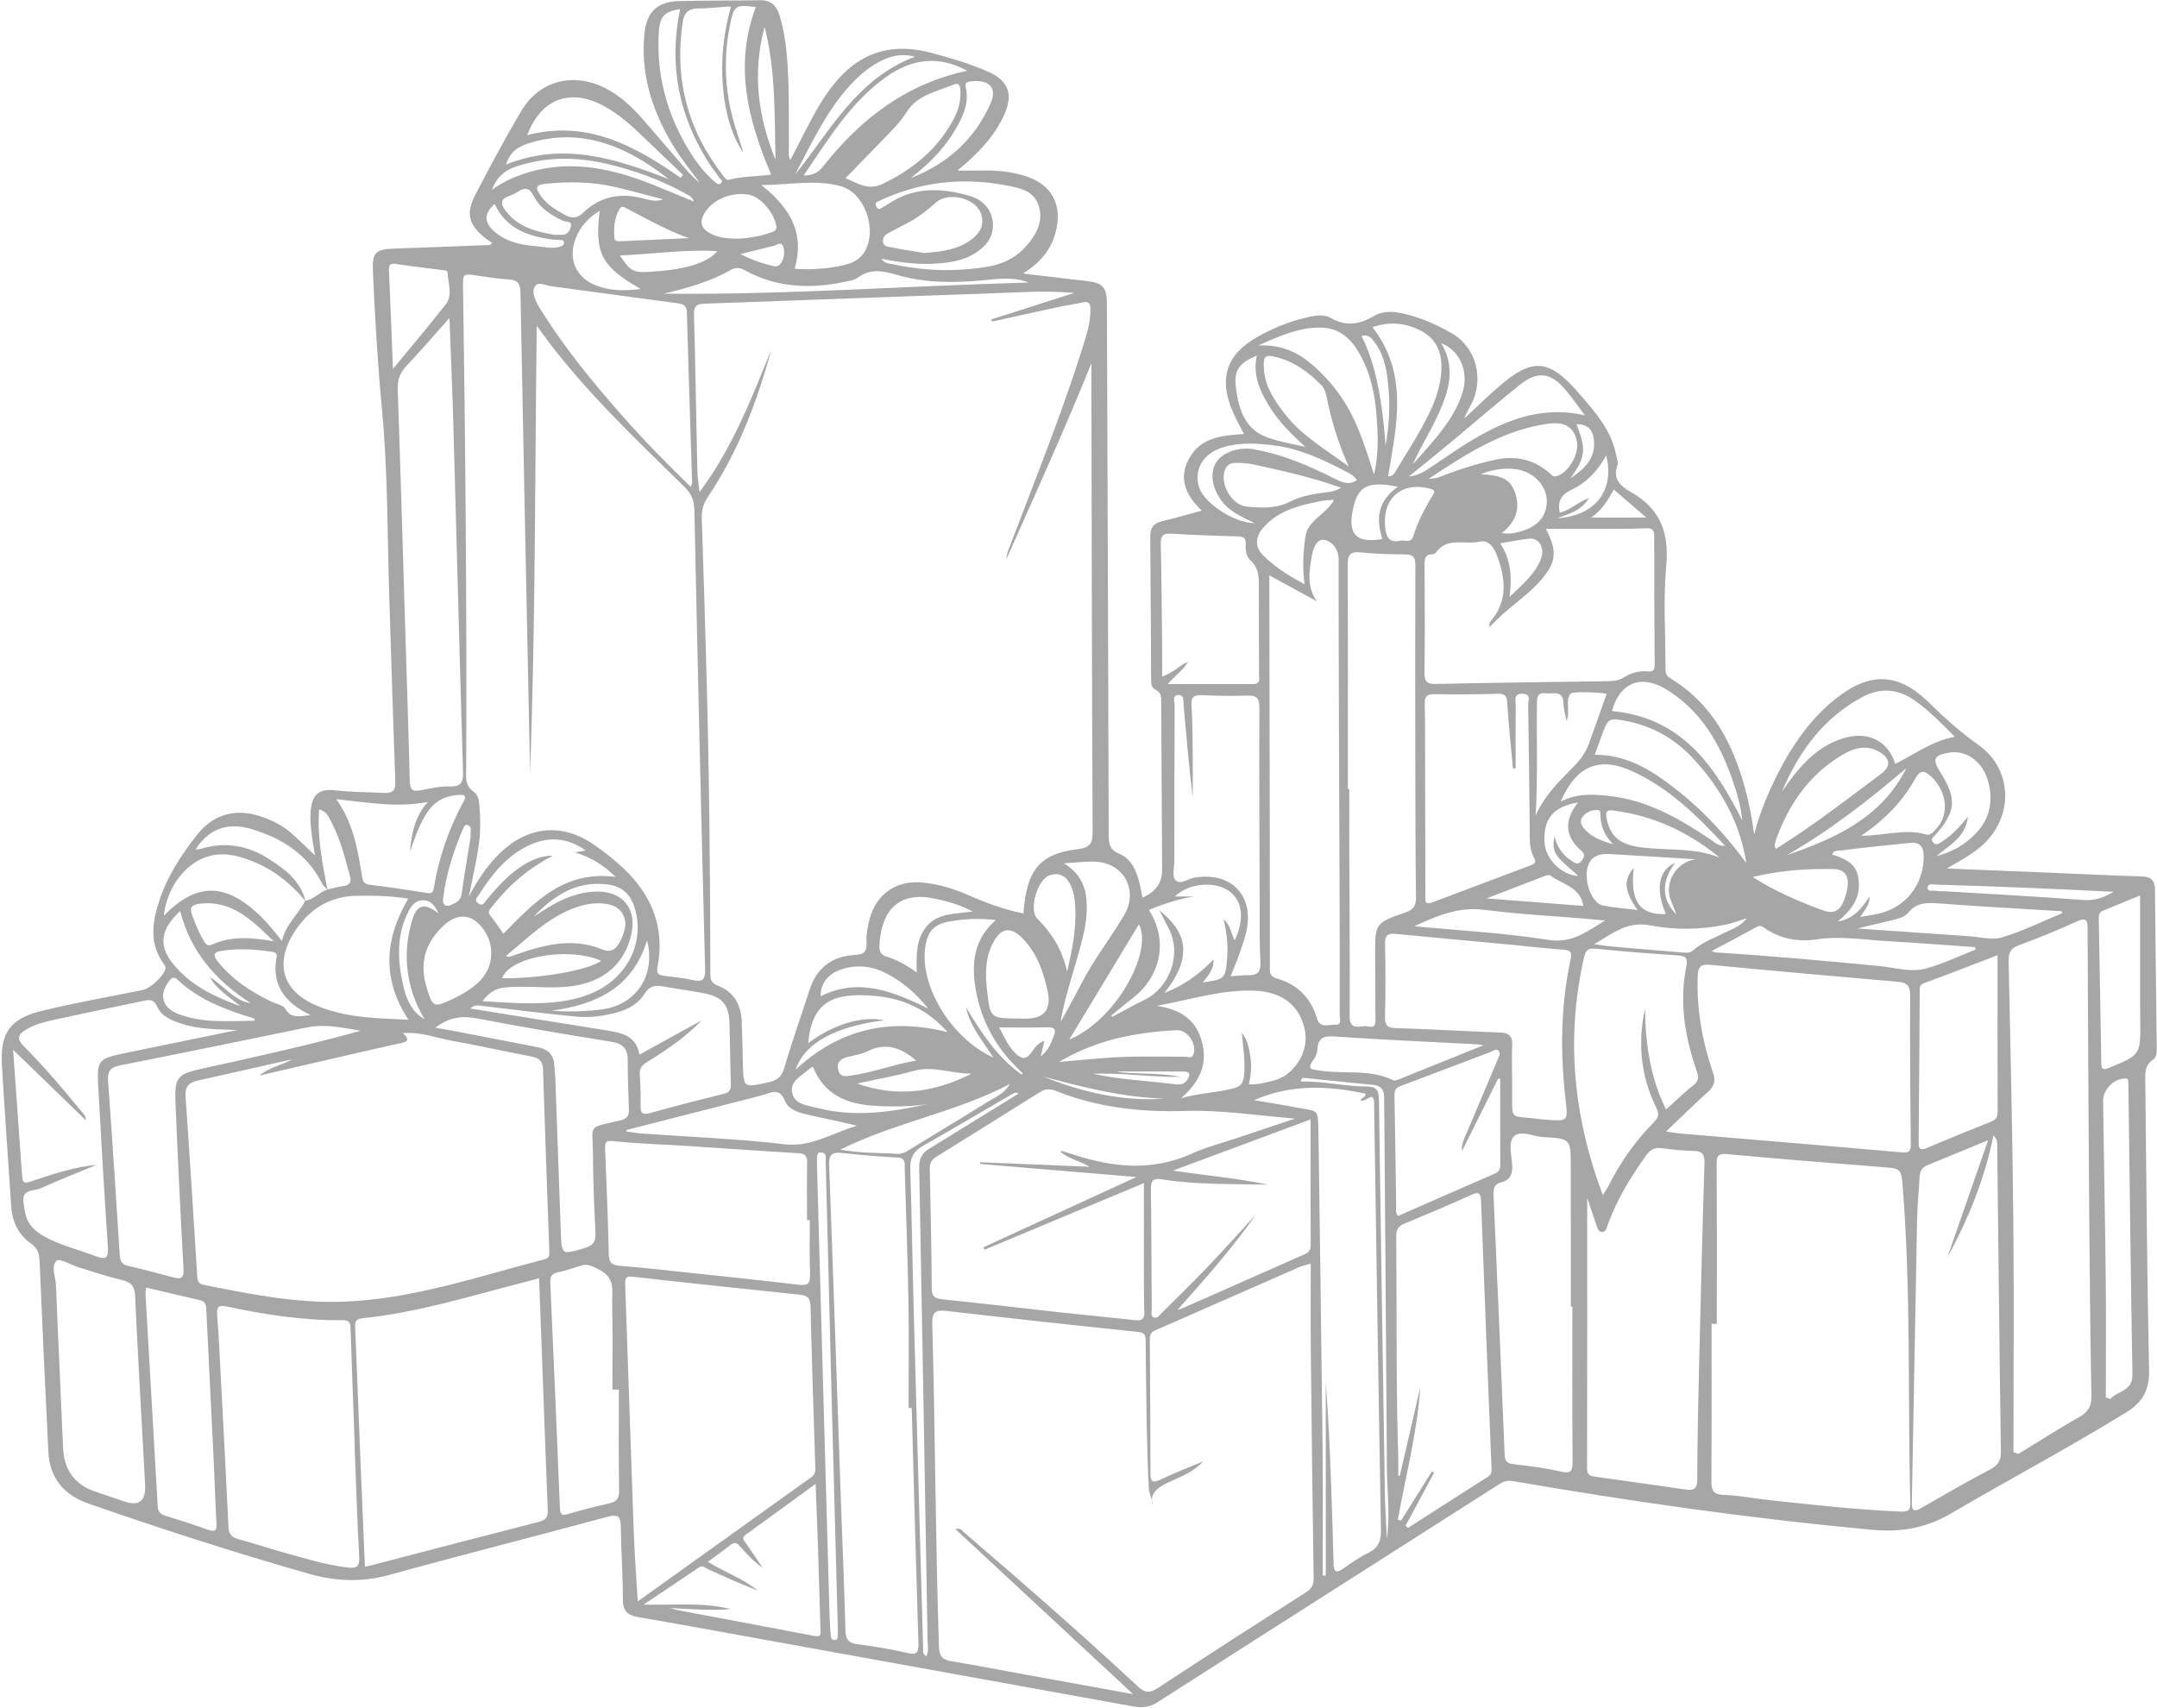 <?xml version="1.0" encoding="UTF-8" standalone="no"?><svg xmlns="http://www.w3.org/2000/svg" xmlns:xlink="http://www.w3.org/1999/xlink" fill="#a6a6a6" height="1411.5" preserveAspectRatio="xMidYMid meet" version="1" viewBox="115.8 302.0 1782.3 1411.5" width="1782.3" zoomAndPan="magnify"><g id="change1_1"><path d="m1724.3,1019.75c25.89,1.06,51.77,2.11,77.66,3.18,27.87,1.16,55.73,2.53,83.6,3.39,7.95.25,10.8,3.53,10.86,11.24.34,43.14.95,86.28,1.48,129.41.05,3.97.16,8.57-3.14,10.82-7.24,4.94-6.42,11.92-6.34,19,.94,79.14,1.41,158.29,3.14,237.42.36,16.48-5.25,26.63-18.79,34.97-47.47,29.26-96.71,55.41-144.78,83.57-20.78,12.18-41.4,15.71-64.79,13.57-99.77-9.12-198.82-23.31-297.5-40.28-4.09-.7-7.23.07-10.82,2.36-94.22,60.2-188.59,120.16-282.73,180.48-6.77,4.34-13.12,4.63-20.26,3.34-106.07-19.2-212.14-38.41-318.21-57.59-30.25-5.47-60.49-11.04-90.79-16.22-8.79-1.5-12.49-5.3-12.44-14.77.09-19.77-1.49-39.54-1.68-59.32-.08-8.7-1.67-11.31-11.22-8.71-59.98,16.3-120.27,31.44-180.17,48-22.45,6.21-43.93,5.39-65.94-.86-61.35-17.44-121.99-37.07-182.23-57.98-20.5-7.11-32.38-21.06-33.47-43-2.61-52.47-5.01-104.95-7.23-157.43-.26-6.26-1.55-10.79-7.13-14.66-10.47-7.27-15.47-18.08-16.32-30.7-2.63-38.82-5.35-77.64-7.67-116.48-1.59-26.54,6.49-38.58,32.55-44.96,27.65-6.77,55.76-11.66,83.68-17.32,6.48-1.31,17.91-11.84,18.94-17.92.17-1.03-.49-2.43-1.18-3.35-12.53-16.81-9.82-34.81-3.87-52.86,6.69-20.27,18.31-37.95,31.4-54.47,13.88-17.53,33.02-21.97,54.23-14.25,8.28,3.02,16.11,7,22.8,12.73,6.59,5.64,12.68,11.87,20.07,18.86-1.13-7.41-2.27-13.55-2.94-19.74-.56-5.14-1.08-10.37-.71-15.5,1.1-15.38,6.58-20.25,21.69-18.44,12.94,1.55,25.89,1.3,38.83,2.04,7.85.45,9.84-2.32,9.56-9.88-1.86-49.92-3.28-99.85-4.92-149.77-1.72-52.52-1.15-105.26-6.11-157.47-3.57-37.58-5.69-75.1-7.44-112.72-.79-17.09,1.55-19.51,18.94-20.09,24.63-.82,49.26-1.77,73.89-2.76,1.78-.07,3.92.6,5.76-1.87-1.82-1.23-3.68-2.32-5.36-3.64-14.1-11.09-16.8-20.48-8.53-36.37,12.11-23.28,24.48-46.45,37.85-69.02,14.73-24.88,42.36-32.15,68.46-19.36,12.48,6.11,22.44,15.34,31.47,25.63,12.18,13.89,24.09,28.02,36.2,41.98,3.5,4.03,7.28,7.82,11.48,11.26-8.43-11.32-17.2-22.34-24.28-34.53-16-27.56-24.74-56.95-21.54-89.11,1.77-17.74,10.74-26.27,28.52-26.71,22.37-.56,44.76-.33,67.13-.7,9.59-.16,13.92,5.24,16.32,13.54,5.09,17.6,6.32,35.73,6.96,53.85.64,18.14.24,36.32.41,54.48.03,3.04-.97,6.26,1.26,10.12,6.05-11.72,11.67-22.84,17.5-33.84,6.24-11.76,13.2-23.06,22.1-33.07,20.96-23.59,46.71-29.59,76.69-21.65,16,4.24,31.8,8.96,46.96,15.56,16.79,7.31,21.07,18.51,13.53,35.42-8.1,18.18-21.59,32.12-38.76,46.38,8.37,0,14.57.13,20.77-.03,11.76-.31,23.37.89,34.59,4.31,22.98,6.99,32.06,24.54,25.5,47.7-4.03,14.22-12.9,24.43-26.7,33.11,18.58,2.19,35.63,4.2,52.69,6.2,13.35,1.56,16.61,5.2,16.66,18.68.53,146.29,1.1,292.59,1.47,438.88.02,7.35.68,12.43,8.78,15.78,9.95,4.13,14.06,13.85,16.61,23.88,1.03,4.05,1.66,8.19,2.49,12.36q16.37-6.97,16.27-23.1c-.25-45.74-.49-91.47-.74-137.21-.02-4.48.68-9-4.83-11.54-3.69-1.71-3.5-5.86-3.52-9.48-.21-38.92-.32-77.85-.72-116.77-.08-7.35,2.61-11.36,9.9-13.04,10.67-2.47,21.2-5.59,32.71-8.68-13.51-12.72-20.1-27.53-9.52-44.79,9.89-16.13,26.98-17.32,44.35-18.61-3.19-6.28-6.52-12.09-9.17-18.2-12.01-27.68-5.37-47.64,20.71-62.23,12.19-6.82,25.04-12.15,38.66-15.46,7.05-1.71,15.21-3.51,21.02-.18,13.18,7.56,24.24,5.71,36.63-1.64,6.83-4.05,15.5-3.65,23.75-1.78,14.37,3.25,27.75,9.23,40.26,16.41,20.22,11.61,26.72,37.99,15.89,58.72-1.93,3.69-4.22,7.2-5.65,11.57,9.28-8.62,18.36-17.49,27.9-25.82,28.23-24.65,41.9-23.73,66.61,4.82,13.56,15.67,27.56,31.26,31.26,52.83.38,2.23,1.54,4.83.82,6.66-4.55,11.67,3.05,17.83,11.07,22.35,24.35,13.74,31.7,33.76,29.15,61.2-2.54,27.34-.6,55.09-.62,82.67,0,3.84-.4,7.35,3.96,9.98,34.42,20.78,51.57,53.52,61.76,90.8,3.39,12.4,5.84,25.06,7.53,38.13,5.55-20.64,13.82-39.98,24.02-58.49,11.37-20.63,25.27-39.26,43.93-53.94,28.04-22.06,51.51-21.06,76.78,3.85,12.72,12.54,25.79,24.33,40.52,34.66,28.84,20.24,29.48,60.64,2.36,83.87-8.43,7.23-18.09,12.4-28.51,18.35Zm-1337.89,17.62c-1.48-1.67-3.42-3.11-4.38-5.03-12.34-24.67-33.72-37.94-59-45.32-19.84-5.79-35.18.54-45.7,17.06,1.93-.26,3.47-.26,4.87-.68,19.94-6.02,38.79-2.48,55.76,8.47,13.14,8.48,26.23,17.9,30.21,34.74-11.52-13.81-25.1-25.02-41.79-32-11.42-4.78-23.22-8.32-35.82-5.57-20.34,4.44-36.92,25.5-39.37,49.74,26.54-27.16,49.91-27.51,78.09-1.35,6.94,6.44,12.74,13.89,19.5,22.26,3.06-14.03,13.75-22.04,19.18-33.28,7.16-.95,11.66-7.12,18.2-9.26,4.41-.98,8.78-2.25,13.23-2.86,5.28-.72,7.08-2.93,5.58-8.31-4.26-15.27-7.89-30.74-15.5-44.82-2.06-3.82-3.42-8.49-9.99-10.22-1.64,22.94,2.69,44.68,6.93,66.44Zm616.93-493.27c-23.59-2.25-46.82-.38-70.05.41-78.45,2.66-156.88,5.74-235.32,8.47-6.44.22-8.92,1.89-8.73,8.94,1.18,43.13,1.83,86.27,2.78,129.4.11,4.99.98,9.97,1.76,17.41,27.61-37.08,42.98-77.52,59.27-117.51-11.75,43-27.37,84.32-52.34,121.49-3.92,5.84-5.27,11.31-5.04,18.01,1.36,39.87,2.52,79.76,3.66,119.64,2.43,85.29,3.34,170.6,3.43,255.92,0,4.88.54,8.28,6.1,10.34,13.4,4.96,19.22,15.7,19.81,29.49.5,11.67.66,23.35.96,35.02.52,20.11.46,19.83,20.41,15.52,7.24-1.56,11.5-4.11,13.79-11.98,6.33-21.73,13.97-43.08,20.92-64.63,5.87-18.24,18.73-27.79,37.33-28.78,8.22-.44,10.18-3.14,9.74-10.86-.35-6.02.83-12.32,2.36-18.23,5.68-21.91,22.66-33.23,45.23-30.66,12.66,1.44,24.65,5.09,36.31,10.2,14.72,6.45,29.76,12.05,45.7,15.23,2.66-36.02,13.43-49.31,44.9-53.13,10.02-1.22,12.36-4.69,12.31-14.3-.59-124.89-.76-249.79-1.03-374.68,0-4.21,0-8.41,0-12.62-22.09,54.94-46.4,108.35-70.28,162.01.19-3.24,1.15-6.2,2.25-9.11,22.01-58.11,45.6-115.65,63.62-175.21,2.18-7.2,3.62-14.38,3.65-21.94.02-4.91-1.09-7.3-6.64-5.99-6.29,1.49-12.75,2.25-19.07,3.61-18.57,4-37.12,8.13-55.67,12.21-.17-.6-.34-1.19-.51-1.79,22.81-7.3,45.62-14.6,68.44-21.9Zm-98.22,1021.56c4.47-1,5.66,1.4,7.2,2.72,48.45,41.62,96.6,83.59,143.36,127.1,6.12,5.69,10.01,6.11,17.03,1.48,40.58-26.75,81.49-53.01,122.46-79.17,4.73-3.02,6.16-6.25,6.08-11.69-.95-62.9-1.72-125.81-2.36-188.72-.24-23.31-.04-46.63-.04-70.99-4.45,1.29-6.99,1.73-9.28,2.74-39.71,17.41-79.38,34.93-119.12,52.29-3.54,1.54-4.64,3.63-4.61,7.39.31,36.97.52,73.93.57,110.9,0,6.95,1.81,8.2,8.34,5.08,11.52-5.52,23.5-10.08,35.29-15.04-7.67,8.35-17.59,12.39-27.29,16.68-9.63,4.26-17.38,9.35-14.61,19.23.5-3.26-2.87-8.38-3.13-13.89-.87-18.43-1.4-36.88-1.76-55.33-.43-21.72-.56-43.45-.78-65.18-.04-4.32.29-7.81-6.15-8.48-52.85-5.49-105.68-11.26-158.46-17.37-9.38-1.09-12.02,1.17-11.75,10.95,2.46,88.82,2.6,177.68,5.52,266.5.28,8.43,3.2,10.9,10.61,12.13,20.75,3.44,41.4,7.46,62.1,11.22,28.67,5.21,57.35,10.4,87.72,15.91-49.57-46.05-97.85-90.89-146.9-136.46Zm-351.44-623.27c0-2.58.05-5.16,0-7.73-2.67-130.33-5.43-260.66-7.83-391-.14-7.57-2.41-10.22-9.61-10.69-8.71-.57-17.38-1.9-26.02-3.17-11.97-1.76-11.99-1.86-11.81,10.14,1.96,131.97,3.14,263.95,2.61,395.94-.03,7.48-1.63,15.14,6.47,20.68,3.89,2.66,4.23,8.65,4.58,13.48.69,9.37.82,18.76-.38,28.15-1.91,15.05-5.58,29.75-8.46,44.81,7.1-13.66,15.4-26.21,26.56-36.77,22.68-21.45,50.52-24.12,76.22-6.5,9.06,6.21,17.84,13.07,25.75,20.67,23.02,22.11,33.49,48.86,27.3,80.91-.93,4.83.55,6.54,4.93,7.11,8.03,1.06,16.17,1.68,24.02,3.53,9.03,2.12,10.61-.89,10.39-9.59-3.24-126.42-6.19-252.85-8.86-379.29-.17-8.24-2.93-13.56-8.7-19.22-38.63-37.92-78.03-75.16-111.02-118.37-3.36-4.4-6.57-8.91-10.53-14.28-1.53,124.75-.98,247.96-5.6,371.19Zm-196.32,235.06c-26.17,5.89-52.35,11.78-78.52,17.68-6.81,1.54-10.3,4.86-9.74,12.79,3.49,49.8,6.59,99.63,9.7,149.46.24,3.82,1.36,5.69,5.4,6.5,37.84,7.54,75.73,15.24,114.54,13.93,57.61-1.94,111.8-20.76,166.89-35.04,3.8-.99,4.2-2.99,4.08-6.3-1.83-50.24-3.64-100.47-5.22-150.72-.22-6.86-3.16-9.42-9.71-10.63-21.63-3.99-43.08-9.02-64.74-12.81-13.28-2.32-26.13-7.72-41.3-6.47,6.72,6.2,2.72,7.26-2.66,8.44-19.28,4.21-38.51,8.7-57.74,13.13-19.44,4.47-38.88,9-58.31,13.5,8.41-6.89,18.74-8.71,27.34-13.46Zm1177.02,218.64c-1.44,0-2.89,0-4.33,0,0,43.09.14,86.19-.13,129.28-.05,7.53.74,11.75,10.05,12.06,12.88.43,25.68,3.06,38.55,4.44,35.74,3.84,71.46,7.86,107.4,9.38,5.23.22,8.54-.13,8.36-6.92-2.23-87.77.69-175.66-6.45-263.3-1.05-12.91-1.95-13.33-15.31-14.37-42.94-3.35-85.88-6.82-128.77-10.75-7.09-.65-9.6.12-9.54,7.98.35,44.06.17,88.13.17,132.2Zm-891.61,229.37c49.05-35.11,96.18-68.85,143.33-102.56,2.64-1.89,3.49-4.24,3.39-7.49-1.44-44.73-2.91-89.46-3.98-134.19-.17-6.92-3.24-8.66-9.26-9.28-45.76-4.75-91.52-9.56-137.23-14.76-6.33-.72-6.83,1.3-6.64,6.62,2.45,68.05,4.6,136.12,7.06,204.17.67,18.42,2.11,36.81,3.33,57.5Zm543.1-398.99c-31.81-2.64-60.99-7.22-90.38-6.32-36.72,1.13-72.39-2.72-106.7-16.36-4.43-1.76-8.65-2.37-12.97.34-28.82,18.04-57.65,36.07-86.54,54.01-4.03,2.5-5.33,5.68-5.22,10.41.75,32.73,1.41,65.47,1.63,98.22.05,6.83,2.48,8.44,8.88,9.09,32.86,3.31,65.66,7.28,98.5,10.87,20.28,2.22,40.6,4.1,60.89,6.33,5.42.59,7.55-1.02,7.35-6.75-.42-12.31-.31-24.64-.33-36.95-.04-22.6-.01-45.2-.01-69.57-45.36,18.97-88.52,37.02-131.68,55.06l-.87-2.05c41.55-19.09,83.09-38.17,126.38-58.06-44.45-3.71-86.79-7.24-129.13-10.77l.08-1.43c30.14,1.24,60.29,2.49,90.43,3.73-7.95-4.82-17-6.41-24.2-12.32.6-.36.92-.71,1.15-.66,1.54.37,3.08.75,4.57,1.26,34.18,11.7,68.25,16.63,102.84.86,11.42-5.21,23.79-8.34,35.75-12.36,15.74-5.29,31.49-10.53,49.6-16.58Zm-624.63,131.94c-4.77,1.28-8.18,2.22-11.6,3.1-44.49,11.42-88.46,25.25-134.43,29.96-7.16.73-6.02,5.24-5.85,9.69,1.45,36.94,2.9,73.88,4.4,110.81,1.14,28.16,2.35,56.32,3.55,84.81,1.7-.33,2.96-.51,4.18-.83,46.68-12.14,93.32-24.4,140.05-36.32,6.19-1.58,7.08-4.83,6.85-10.37-1.61-38.88-2.97-77.77-4.41-116.66-.9-24.28-1.8-48.55-2.74-74.19Zm1218.27,143.73l4.14,1.41c16.78-10.25,33.35-20.87,50.44-30.59,7.4-4.21,9.99-9.02,9.82-17.65-1-51.24-1.45-102.5-1.84-153.75-.58-77.2-1.02-154.4-1.32-231.61-.03-7.14-.68-10.13-8.86-6.41-15.61,7.09-31.51,13.63-47.61,19.52-7.01,2.56-8.95,6.07-8.79,13.36,1.57,71.34,3.18,142.69,3.88,214.05.63,63.88.13,127.78.13,191.66Zm-910.38-36.49c-.86,0-1.73,0-2.59.01,0-29.16.4-58.33-.1-87.48-.64-36.94-1.99-73.86-3.09-110.79-.12-3.97,1-8.34-5.83-8.7-15.5-.82-30.99-2.22-46.43-3.84-8.03-.84-10.52,1.57-10.2,10.02,3.49,92.95,6.55,185.91,9.78,278.87,1.23,35.3,2.77,70.6,3.72,105.91.19,7.16,2.45,10.21,9.66,11.17,13.78,1.84,27.59,3.97,41.09,7.2,8.27,1.98,9.78-.12,9.53-8.01-2.05-64.78-3.74-129.58-5.54-194.37Zm623.29-228.49c5.58.78,8.76,1.37,11.97,1.64,61,5.17,122.01,10.19,182.99,15.6,6.71.59,7.31-1.82,7.26-7.42-.41-40.84-.77-81.69-.52-122.52.05-8.1-2.71-10.45-10.25-11.1-51.64-4.42-103.27-9.03-154.86-14-8.43-.81-10.2,2.02-10.44,9.89-.84,27.26,3.76,53.56,12.66,79.15,2.4,6.91,1.05,11.36-4.29,16.12-11.3,10.09-22.06,20.79-34.51,32.64Zm-65.13,54.81c0,72.88.06,148.4-.12,223.91-.01,5.83,3.68,6.08,7.39,6.62,24.68,3.56,49.39,6.86,74.05,10.53,7.08,1.06,9.6-.76,9.61-8.43.06-29.5.68-59,1.38-88.5,1.37-57.69,2.81-115.39,4.58-173.07.22-7.29-2.06-9.72-9.1-9.87-8.72-.19-17.47-1.05-26.12-2.21-5.88-.79-9.5,1.07-12.97,5.92-12.89,17.99-24.34,36.68-31.83,57.63-.84,2.34-1.47,5.68-4.49,5.7-2.94.02-3.87-3.11-4.71-5.54-2.94-8.48-5.76-17-7.68-22.69Zm-1018.55,204.45c.05,0,.11,0,.16,0-1.16-32.06-2.38-64.12-3.43-96.19-.14-4.41-.62-7.24-6.28-7.17-32.55.38-64.53-4.58-96.25-11.34-6.79-1.45-8.24.77-7.71,7.36,1.43,17.76,2.2,35.56,3.14,53.36,2.13,40.44,4.28,80.88,6.2,121.33.27,5.72,2.31,8.68,8.01,10.19,12.18,3.24,24.12,7.39,36.28,10.71,18.06,4.93,35.9,10.81,54.68,12.86,7.36.8,9.45-1.29,9.05-8.83-1.63-30.74-2.62-61.51-3.84-92.27Zm755.88-718.92c0,4.88,0,8.05,0,11.21.14,72.64.3,145.27.41,217.91.05,31.13,0,62.26.02,93.39,0,4.45-.75,8.84,5.55,10.6,17.24,4.82,28.37,16.08,33.51,33.33,2.48,8.3,9.72,4.58,14.89,4.94,6.02.42,3.75-5.01,3.76-7.94.11-34.05.02-68.1-.09-102.15-.32-91.45-.83-182.89-.79-274.34,0-9.41-6.07-15.33-11.83-16.28-6.55-1.08-9.33,7.45-10.48,14.13-2.1,12.15-4,24.29,4.2,36.58-13.57-7.41-25.46-13.91-39.14-21.38Zm182.03,42.8c-.83-3.63.95-4.9,2.04-6.29,13.09-16.56,10.88-34.47,4.23-52.46-2.36-6.39-6.62-13.72-14.51-11.91-12.11,2.78-26.89-4.25-36.28,9.2-.48.69-1.71,1.22-2.58,1.21-6.44-.04-6.69,4.03-6.67,9,.15,29.52.37,59.04-.05,88.56-.11,7.72,2.14,9.82,9.79,9.65,47.35-1.04,94.7-1.6,142.06-2.29,4.61-.07,8.98-.61,13.01-3.18,5.91-3.76,12.6-5.57,19.46-4.94,5.22.48,5.91-1.54,5.88-5.91-.25-35.36-.41-70.71-.37-106.07,0-5.41-2.29-6.49-7.06-6.29-9.72.4-19.46.45-29.19.49-17.39.07-34.79.02-53.25.02,9.51,18.3,8.6,27.46-3.56,41.7-12.58,14.74-29.66,24.45-42.96,39.51Zm411.89,424.05c-18.09,7.45-34.17,14.11-50.29,20.67-4.55,1.85-6.09,5.29-6.33,9.91-.61,11.65-1.85,23.28-2.07,34.93-1.52,77.78-2.76,155.56-4.33,233.34-.15,7.31,1.46,8.76,7.92,5.05,18.81-10.81,37.58-21.73,56.77-31.82,6.7-3.52,9.02-7.38,8.91-14.95-1.23-83.95-2.06-167.9-3.05-251.85-.03-2.34.75-4.97-3.05-9.34-7.6,36.88-21.05,69.64-38.2,100.99,10.98-31.56,21.96-63.12,33.73-96.93Zm-529-290.28h1.16c0,16.53-.04,33.06,0,49.59.13,46.03.53,92.05.29,138.08-.07,13.19,9.43,7.17,15.04,8.54,7.63,1.86,6.26-4.2,6.26-8.43,0-16.53-.12-33.06-.22-49.59-.17-27.14-.27-27.41,25.09-36.18,6.74-2.33,8.72-5.64,8.64-12.52-.45-38.57-.5-77.14-.56-115.71-.08-52.83-.17-105.67.06-158.5.03-6.55-1.58-9.16-8.5-9.17-12.3-.01-24.65-.44-36.89-1.67-9.01-.91-10.62,2.54-10.57,10.81.34,61.58.18,123.16.18,184.75Zm-77.59,257.17c12.04,2.06,23.55,3.82,34.97,6.02,18.41,3.54,18.01.05,18.32,22.07,1.21,87.25,2.46,174.5,3.43,261.76.38,34.32.06,68.66.06,102.98h2.52v-159.6c2.22,28.19,3.4,56.37,4.43,84.56.79,21.72,1.49,43.44,2.03,65.17.15,6.33,1.71,8.47,7.7,4.35,6.67-4.59,13.29-9.46,20.55-12.93,8.53-4.07,11.08-9.78,10.91-19.12-2.11-116.76-3.8-233.52-5.66-350.28-.04-2.7.61-5.79-1.97-7.83-3.28.69-5.51,3.69-9.12,3.27.37-2.7,4.45-2.6,3.99-5.78-31.08-6.76-61.84-7.9-92.16,5.36Zm125.3,351.64c.62.64,1.25,1.29,1.87,1.93,22.03-14.13,44.03-28.3,66.13-42.33,3.5-2.22,3.04-5.2,2.91-8.48-2.93-72.91-5.9-145.82-8.55-218.74-.27-7.48-1.7-8.72-8.68-5.52-17.94,8.23-36.15,15.89-54.41,23.39-5.17,2.12-7.11,4.77-7.05,10.56.61,60.97-.24,121.96,1.69,182.92.16,5.07.02,10.15.02,15.22.41-.06.83-.13,1.24-.19,5.64-24.35,11.28-48.7,16.92-73.05-2.47,37.15-12.07,73.07-18.54,109.49.91.19,1.83.38,2.74.56,8.47-13.52,16.94-27.04,25.41-40.56.61.35,1.22.7,1.83,1.04l-23.53,43.76Zm-492.3-252.5c-.77,0-1.54,0-2.32,0,0-15.87-.17-31.75.09-47.62.09-5.3-1.52-7.34-7.05-7.66-30.72-1.82-61.41-4.06-92.12-6.04-19.96-1.29-39.99-1.75-59.85-3.87-6.68-.71-8.21-.12-7.92,6.47,1.26,29.14,2.36,58.29,3.07,87.44.17,6.9,3.04,8.56,9.32,9.05,17.43,1.35,34.81,3.32,52.2,5.18,31.87,3.4,63.76,6.71,95.59,10.47,7.5.89,9.47-1.27,9.17-8.69-.6-14.88-.18-29.81-.18-44.71Zm-297.78-745.61c-13.17,14.79-24.12,27.6-35.68,39.84-5.28,5.59-7.36,11.26-7.09,19.03,2.24,63.51,4.06,127.03,6,190.54,1.36,44.39,2.88,88.78,3.93,133.18.16,6.96,2.06,9.13,8.93,7.79,7.94-1.55,16.06-3.45,24.03-3.17,10.8.39,11.32-4.75,11.06-13.46-2.87-95.92-5.31-191.86-8.01-287.79-.78-27.77-2.04-55.53-3.17-85.96Zm927.85,817.07c-.42,0-.85,0-1.27,0,0-38.58.04-77.16-.01-115.74-.03-22.81-.07-23.14-22.84-24.35-8.27-.44-18.78-6.08-24.15-.59-5.1,5.2-1.75,16.08-1.4,24.4.31,7.38-2.19,11.8-9.22,13.61-5.42,1.39-6.51,4.78-6.27,10.13,3.23,71.56,6.28,143.13,9.2,214.7.21,5.07,1.5,7.37,7,8.02,13.18,1.54,26.44,3.1,39.32,6.16,9.31,2.21,9.87-1.22,9.81-8.91-.32-42.47-.15-84.94-.15-127.41Zm-1219.32-117.22c-15.46,6.44-31.05,12.6-46.33,19.46-5.56,2.5-15.78.22-14.14,11.74,1.01,7.06,1.73,14.17,6.75,19.89,4.39,5,9.98,8.18,15.87,10.95,12.04,5.66,24.96,8.89,37.33,13.62,8.52,3.26,10.33,1.02,9.75-7.63-2.97-44.61-5.63-89.24-8.03-133.89-1.08-20.11.55-21.9,20.11-25.98,31.59-6.59,63.22-12.99,94.83-19.47-15.6-.86-31.12-.27-46.05-5.28-8.02-2.69-16.43-5.84-20.02-13.92-2.77-6.22-6.29-6.06-11.39-4.97-21.5,4.6-43.07,8.92-64.53,13.68-11,2.44-22.28,4.05-32.3,9.96-6.85,4.03-8.29,7.62-1.98,13.97,16.67,16.8,32.03,34.82,46.99,53.15,1.69,2.07,4.13,3.86,4.3,8.08-20.34-19.71-39.91-38.67-60.24-58.37,2.53,35.34,5.05,70.14,7.49,104.95.33,4.73,1.68,5.73,6.61,4.08,17.73-5.95,35.45-12.05,54.97-14.02Zm1169.49-73.66h.05c0,6.81,0,13.62,0,20.43-.02,13.41-.02,13.36,12.93,14.42,5.17.42,10.3,1.23,15.47,1.6,17.77,1.26,17.83,1.21,15.8-16.38-4.49-38.9-4.13-77.66,4.12-116.07,1.33-6.19-.09-7.64-6-8.06-14.21-1.02-28.38-2.76-42.57-4.09-31.94-3.01-63.89-5.83-95.82-9-6.66-.66-9.09,1.08-8.94,8.17.44,20.1.51,40.22,0,60.31-.18,7.34,2.09,9.19,9.24,9.4,28.51.85,57,2.57,85.51,3.63,7.21.27,10.76,2.57,10.32,10.35-.48,8.4-.11,16.86-.11,25.29Zm-211.65,114.84c-19.76,28.02-42.18,53.49-64.89,78.83,3.04-.73,5.59-2.04,8.2-3.19,31.08-13.74,62.19-27.4,93.22-41.25,3.87-1.73,8.75-2.55,8.72-8.87-.17-34.01-.08-68.01-.08-104.15-39.58,14.71-76.64,28.49-113.69,42.26,26.64,4.05,52.79,6.2,78.5,11.63-29.49-.67-59.05.14-88.3-4.46-6.31-.99-8.52,1.01-8.44,7.58.43,33.39.44,66.78.69,100.17.02,2.13-1.05,4.99,1.33,6.24,2.94,1.55,4.7-1.25,6.43-2.97,12.64-12.57,25.44-25,37.75-37.89,13.76-14.41,27.06-29.26,40.55-43.92Zm338.91-86.83c7.76-6.98,14.61-13.89,22.25-19.74,4.85-3.71,4.85-6.91,3.03-12.16-9.67-27.94-14.52-56.63-8.6-85.99,1.69-8.36-1.27-9.06-7.71-9.51-20.05-1.4-40.11-2.83-60.11-4.85-14.82-1.5-14.94-1.95-17.92,12.33-13.56,64.9-6.79,128.08,16.8,190.58,1.72-2.74,3.43-5.03,4.68-7.54,9.82-19.58,22.29-37.3,37.69-52.83,4.11-4.14,4.14-6.95,1.57-12.24-12.61-25.96-15.3-53.25-9.07-81.4.37,28.67,4.11,56.58,17.39,83.35Zm-124.29-281.89c-.75,0-1.5,0-2.25-.01-1.62-18.02-3.56-36.03-4.69-54.09-.37-5.84-1.87-7.79-7.86-7.62-17.49.48-34.99.68-52.48.32-6.87-.14-7.95,2.69-7.81,8.59.37,15.54.23,31.1.27,46.65.08,36.93.13,73.87.24,110.8.01,3.6-1.35,8.75,5.66,6.1,27.22-10.29,54.46-20.55,81.7-30.81,2.81-1.06,4.5-2.42,2.63-5.72-4.37-7.72-3.68-16.29-3.78-24.67-.43-34.01-.7-68.03-1.27-102.04-.06-3.43,2.78-9.06-4.69-9.25-7.96-.2-5.49,5.81-5.55,9.64-.26,17.37-.11,34.74-.11,52.11ZM235.74,1530.01c-.63-11.66-1.25-23.31-1.88-34.97-2.2-40.8-4.62-81.59-6.44-122.4-.36-8.01-3.5-11.04-10.96-12.77-11.95-2.78-23.62-6.79-35.37-10.4-6.45-1.98-16-7.81-18.55-5.56-4.85,4.29-.79,13.14-.51,20.05,1.77,44.72,3.97,89.42,5.86,134.13.77,18.19,8.98,30.68,26.52,36.59,7.97,2.69,15.94,5.4,23.89,8.16q18.12,6.3,17.44-12.84Zm178.1-376.13c-14.64-2.43-29.1-5.9-44.08-2.82-51.65,10.62-103.29,21.27-155.03,31.48-8.23,1.62-10.18,5.26-9.61,13.15,3.48,47.82,6.58,95.66,9.62,143.51.31,4.82,1.53,7.74,6.7,8.94,12.6,2.92,25.12,6.2,37.6,9.58,6.64,1.8,8.79.41,8.38-7.15-2.55-45.94-4.72-91.9-6.64-137.87-.83-19.82,1.59-23.03,20.87-27.26,44.2-9.7,88.38-19.41,132.19-31.55Zm718.81-45.07c6.16-.39,10.34-.94,14.52-.85,7.62.17,10.59-2.63,10.12-10.83-.87-15.2-.59-30.46-.64-45.7-.18-54.8-.48-109.59-.23-164.38.04-8.23-2.36-10.5-10.29-10.17-12.29.51-24.64.17-36.95-.37-6.48-.28-9.37,1.23-8.88,8.46.83,12.28.87,24.62,1.01,36.94.15,13.04.03,26.08.03,39.12-3.11-25.37-5.26-50.81-7.55-76.24-.29-3.26.88-8.44-4.18-8.38-5.64.06-3.19,5.42-3.2,8.33-.24,42.8-.23,85.6-.26,128.39,0,5.51-2.02,12.87.74,16.07,3.9,4.52,10.46-.95,15.88-1.87,30.24-5.12,49.57,14.73,42.86,44.53-1.42,6.28-3.61,12.41-5.75,18.5-2.01,5.73-4.43,11.33-7.24,18.43Zm-446.07-404.38c.76-2.43,1.13-3.03,1.11-3.62-1.47-46.92-3.07-93.84-4.36-140.76-.16-5.82-3.12-6.79-7.75-7.41-34.91-4.65-69.8-9.46-104.71-14.16-4.34-.58-10.1-3.85-12.76-.17-3.31,4.57-.49,10.55,2.07,15.52,1.18,2.29,2.63,4.45,4.02,6.64,19.23,30.49,42.05,58.21,65.81,85.19,17.71,20.11,36.48,39.2,56.57,58.75Zm-59.42,746c-1.78,0-3.56,0-5.34,0,0-23.64.39-47.28-.18-70.91-.25-10.27,3.15-21.35-11.05-28.38-5.73-2.83-9.16-5.03-15.05-3.07-6.13,2.04-12.32,4.06-18.64,5.36-5.18,1.06-6.63,3.52-6.4,8.64,2.79,62.15,5.46,124.3,7.95,186.46.23,5.82,2.14,6.07,7.04,4.64,11.17-3.27,22.47-6.14,33.82-8.71,5.99-1.35,8.15-3.95,8.04-10.48-.45-27.85-.19-55.71-.19-83.57Zm453.49-583.08c23.52,0,47.04-.02,70.56.01,6.41,0,4.93-4.71,4.93-8.29,0-23.65-.25-47.29-.16-70.94.03-8.49.25-16.53-6.99-23.06-3.58-3.23-4.19-8.76-3.88-13.68.31-4.96-2.08-5.91-6.35-6.05-18.45-.58-36.91-1.14-55.32-2.29-7.07-.44-8.66,2.07-8.51,8.69.65,28.17.83,56.35,1.13,84.53.09,7.92.01,15.85.01,24.88,9.27-3.22,14.44-9.22,21.34-12.31-4.04,7.3-10.86,11.55-16.75,18.51Zm-844.12,498.75c-.22,1.98-.61,3.56-.52,5.1,3.36,58.5,6.79,117,10.09,175.5.26,4.63,2.25,6.78,6.62,8.1,11.75,3.54,23.43,7.37,35.01,11.45,5.48,1.93,7.32.96,6.96-5.19-1.1-19.07-1.64-38.17-2.56-57.25-1.92-39.78-3.98-79.54-5.86-119.32-.18-3.87-.61-6.91-5.12-7.94-14.76-3.36-29.48-6.89-44.61-10.44Zm1529.8-274.67c-21.5,8.24-41.02,15.91-60.72,23.09-4.04,1.47-3.53,4.05-3.55,6.8-.3,41.47-.48,82.94-.9,124.4-.06,5.78,1.12,7.46,6.97,4.96,17.55-7.48,35.24-14.64,52.96-21.73,3.85-1.54,5.33-3.71,5.32-7.93-.13-42.75-.08-85.5-.08-129.59Zm-410.92,102.04c-.59.02-1.18.05-1.78.07-9.93,19.92-19.87,39.85-29.8,59.77-.45-4.03.62-7.37,1.98-10.59,9.18-21.77,18.46-43.5,27.6-65.28.95-2.26,2.75-5.08.48-7.22-1.93-1.81-4.29.34-6.26,1.09-24.81,9.35-49.54,18.9-74.38,28.18-3.93,1.47-5.32,3.24-5.22,7.65.65,30.8.92,61.6,1.39,92.41.04,2.36-.78,5.08,1.62,7.36,26.53-11.63,52.85-23.23,79.24-34.69,3.31-1.44,5.22-3.1,5.2-7.07-.13-23.89-.07-47.78-.07-71.67Zm-686.09,437.47c3.74,1.06,4.81,1.46,5.91,1.67,37.82,7.13,75.66,14.15,113.45,21.44,6.35,1.23,5.15-2.49,5.04-6.04-.64-21.06-1.2-42.11-1.89-63.17-.6-18.29-1.34-36.57-2.08-56.51-20.13,14.68-38.83,28.44-57.69,41.96-3.87,2.77-1.62,4.6.02,6.97,4.68,6.77,9.29,13.59,13.93,20.38-7.3-4.77-12.76-10.92-18.22-17.06-2.18-2.46-4.16-5-7.95-2.03-6.06,4.75-12.35,9.2-19.11,14.2,13.91,8.62,28.9,13.83,41.28,23.75-14.12-5.38-27.87-11.56-41.58-17.83-2.24-1.02-3.95-3.37-6.92-1.36-14.5,9.81-29.08,19.51-45.98,30.82,26.19.59,49.35-2.09,72.01,3.67-15.84,1.43-31.63.1-50.21-.86Zm-193.83-479.61c4.87.84,9.01,1.47,13.11,2.27,23.81,4.6,47.6,9.27,71.41,13.84,8.32,1.6,13.4,5.98,13.78,14.9.15,3.55.72,7.09.85,10.64,1.54,42.41,3.01,84.83,4.56,127.24.7,19.2.65,18.8,19.51,13.3,7.29-2.13,9.53-5.39,9.13-12.84-1.14-21.35-1.96-42.73-2.05-64.11-.12-25.68-5.72-22.12,22.25-28.51,6.4-1.46,7.63-4.32,7.41-9.89-.51-13.27-1-26.56-.95-39.84.03-9.32-3.66-13.79-13.23-15.34-37.04-5.96-74.07-12.11-110.9-19.26-12.73-2.47-23.57-1.06-34.87,7.59Zm-22.39-106.6c-14.52-2.44-28.73-2.65-42.97-2.38-18.27.34-33.48,7.94-44.98,21.59-18.92,22.45-26.17,54.78,15.86,70.59,23.33,8.78,47.53,9.16,72.21,10.18-21.7-33.33-20.06-66.08-.11-99.98Zm51.33,90.76c37.98,6.1,75.31,12.09,112.64,18.08,12.36,1.98,24.45,4.36,27.08,20.02,17.79-9.79,34.6-19.05,51.42-28.31-13.42,14.04-29.14,24.58-45.22,34.55-4.39,2.72-6.36,5.48-5.91,10.8.71,8.38.77,16.83.66,25.25-.08,6.08,1.6,7.77,7.95,5.98,20.22-5.68,40.58-10.87,60.97-15.92,4.9-1.21,5.85-3.66,5.69-8.25-.58-16.51-.64-33.04-1.11-49.56-.45-16.04-6.13-22.56-22.21-25.49-10.82-1.97-21.73-3.45-32.56-5.36-6.45-1.14-11.3-.66-15.39,5.98-4.83,7.85-12.8,12.54-21.87,15.16-11.34,3.27-22.95,4.87-34.58,3.75-25.74-2.48-51.43-5.62-77.1-8.76-3.62-.44-6.95-1.49-10.47,2.05Zm215.36-827.69c-.61-.15-1.24-.46-1.84-.43-8.41.55-16.81,1.64-25.21,1.6-7.6-.04-11.56,3.37-12.66,10.42-7.38,47.3,3.76,89.83,33.09,127.62,1.35,1.74,2.68,4.15,5.37,3.46,11.15-2.88,22.73-2.56,34.47-4.17-19.34-45.3-30.76-90.59-12.68-138.48-17.03-2.13-18.07-1.47-21.45,15.27-4.21,20.86-4.37,41.7-.72,62.76,2.53,14.61,7.67,28.39,11.96,42.45-18.83-26.74-23-77.69-10.33-120.5Zm422.13,847.73c4.7,6.07,6.22,13.25,7.14,20.65.9,7.27.64,14.51-1.42,21.84,7.65.59,13.87-1.36,20.11-2.84,17.01-4.04,29.59-23.55,26.46-40.75-3.78-20.8-18.26-32.64-41.36-33.67-27-1.2-52.44,7.29-81.32,12.5,19.69,2.89,31.79,11.25,36.92,28.03,6.11,20.02-1.64,35.3-16.86,48.38,14.5-4.24,29.44-4.54,43.79-8.3,5.68-1.49,7.62-4.38,8.28-9.96,1.44-12.07-.83-23.79-1.75-35.88Zm713.9,301.33c1.24.46,2.47.93,3.71,1.39,5.94-6.88,18.53-6.31,18.28-20.34-1.38-79.02-2.26-158.04-3.32-237.06-.02-1.62-.04-3.24-.08-4.86-.04-1.82-.53-2.77-2.81-2.7-9.33.28-18.2,9.28-18.06,18.78.74,49.55,1.69,99.09,2.22,148.65.34,32.04.06,64.09.06,96.14ZM393.68,962.45c14.43,20.45,17.74,42.28,21.3,63.99.66,4.05,1.53,6.19,6.21,6.75,15.73,1.9,31.41,4.23,47.06,6.75,3.66.59,5.3.14,5.94-3.74,4.21-25.44,12.46-49.54,24.85-72.15,2.36-4.3.49-5.26-3.15-5.14-10.57.35-19.51,4.13-25.94,12.93-7.55,10.32-11.13,22.38-15.45,34.17,1.42-14.49,3.56-28.73,14.85-41.22-25.61,4.89-49.61.41-75.67-2.33Zm640.35,178.94c.32.3.64.6.95.9,8.85-4.69,17.59-9.6,26.58-14.01,20.79-10.2,30.45-37.07,20.5-57.79-2.31-4.81-4.89-9.48-8.35-16.15,20.83,16.44,29.62,36.72,4.23,68.21,16.46-6.15,28.93-15.65,40.47-27.5.64,8.02-4.37,13.14-8.73,18.9,18.4-2.72,18.67-3.02,20.08-19.94.86-10.36-.18-20.59-2.88-32.2,6.23,5.38,6.05,12.17,9.16,17.32,8.42-17.71,6.45-33.13-5.2-41.09-11.82-8.08-33.56-5.98-44.19,4.86h15.95c-13.07,2.06-25.37,6.12-37.51,11.1,16.12,24.97,10.29,54.89-13.92,73.41-5.86,4.48-11.44,9.31-17.15,13.98Zm850.1-99.37c-12.04,4.97-21.49,8.89-30.96,12.78-2.95,1.21-3.24,3.62-3.19,6.37.73,39.79,1.46,79.59,2.11,119.39.08,4.73.94,6.18,6.15,4.04,26.22-10.76,26.28-10.6,26.02-39.09-.04-4.85-.11-9.71-.12-14.56-.01-29.05,0-58.09,0-88.92ZM772.42,524.06c12.51,1.47,34.55-.59,44.96-4.15,5.04-1.72,9.25-4.39,12.26-8.99,11.66-17.82,1.19-49.48-19.16-55.06-21.06-5.78-42.42-1.06-65.63-.91,27.02,21.09,35.23,42.77,27.57,69.12Zm-139.08,711.84c.04.4.08.8.12,1.2,4.09.56,8.17,1.36,12.28,1.66,39.36,2.85,78.88,4.29,118.03,8.9,22.95,2.7,40.22-9.63,60.09-15.27-13.08-3.4-26.08-5.8-38.96-8.76-7.92-1.82-17.34-3.98-20.41-11.64-4.44-11.07-10.85-7.27-17.85-5.18-2.16.64-4.33,1.25-6.52,1.81-35.59,9.1-71.19,18.2-106.78,27.29Zm925.4-220.65c-5.05-33.2-20.75-60.97-42.9-85.35-15.48-17.03-34.52-28.08-57.37-32.24-12.89-2.34-14-1.83-18.43,10.16-2.19,5.92-4.31,11.87-6.51,17.94,28.84-.05,50.32,15.03,70.9,31.56,20.77,16.68,38.49,36.39,54.31,57.93Zm29.35-58.86c1.85-2.62,3.66-5.26,5.55-7.85,12.5-17.01,26.76-31.78,48.18-37.18,18.82-4.75,34.38,3.81,40,21.92,15.99-7.82,30.39-18.97,49.22-22.34-10.85-11.05-20.82-21.2-32.43-29.54-13.91-10-28.76-11.55-43.88-3.42-32.15,17.29-52.52,45.05-66.64,78.41Zm-627.89,233.83c.28-.91.5-1.28.41-1.37-1.35-1.38-2.73-2.73-4.11-4.07-19.67-19.23-31.54-42.63-35.18-69.7-2.6-19.37.26-37.92,17.31-52.67-14.1-1.81-26.08-.91-37.87,1.07-13.49,2.27-18.79,8.54-20.53,22.05-4.16,32.35,22.12,75.04,56.44,90.52-8.89-13.81-19.35-25.81-22.73-41.63,12.64,20.84,25.67,41.27,46.26,55.81Zm788.15-103.51c-.2-.65-.41-1.3-.61-1.96-24.19-1.67-48.36-3.53-72.56-4.94-19.35-1.13-38.68-4.41-58.13-1.48-14.99,2.26-28.97-.22-41.88-8.41-2.27-1.44-4.25-3.85-7.78-1.89-12.03,6.67-24.23,13.03-37.36,20.03,2.01.62,2.8,1.04,3.62,1.09,44.95,2.8,89.78,6.9,134.6,11.2,13.12,1.26,26.57,5.63,39.52,1.96,13.88-3.94,27.08-10.3,40.58-15.6Zm-485.59-391.09c4.32.2,5.4-2.79,6.83-5.16,7.2-11.88,14.71-23.59,21.37-35.76,8.23-15.05,15.45-30.58,15.88-48.29.32-13.34-4.17-24.18-16.33-30.72-13.26-7.12-26.97-8.09-40.61-3.28,30.14,39.04,19.84,81.31,12.86,123.22Zm-418.68-179.77c2.72,3.93,6.34,3.84,9.28,4.49,25.57,5.64,51.35,6.31,77.21,2.31,12.84-1.98,24.3-7.17,32.99-17.03,8.39-9.52,14.71-20.5,10.55-33.56-4.04-12.7-16.14-14.83-27.36-16.93-36.33-6.8-71.33-2.81-104.9,13.08-2.32,1.1-3.08,1.61-2.12,3.92.84,2.02,1.75,3.5,4.22,1.96,3.01-1.88,6.06-3.72,9.1-5.56,20.46-12.38,42.2-10.89,63.8-4.69,10.87,3.12,18.79,11.18,19.4,23.12.59,11.4-6.31,19.27-15.78,24.96-7.68,4.61-16.19,6.38-24.92,7.38-17.07,1.96-33.95.14-51.47-3.46Zm-244.27,489.03c-15.93-11.27-31.95-11.7-48.25-3.6-17.72,8.8-29.65,23.67-39.88,40.03-1.29,2.06-4.69,4.35-.74,7.28,3.88,2.88,5.21-.79,6.82-2.73,7.87-9.48,15.97-18.71,26.08-25.94,10.12-7.23,19.36-10.84,29.06-10.82-20.34,10.41-36.61,24.48-50.17,41.75-1.95,2.48-4.65,4.41-1.57,8.18,3.95,4.82,7.32,10.12,10.58,14.71,25.46-26.12,50.05-52.6,92.79-47-10.04-9.76-20.18-16.09-33.53-20.29,3.82-.68,5.93-1.06,8.81-1.57Zm651.38-310.71c3.91-17.39,3.16-32.34,2.16-47.12-1.29-19.14-5.22-37.77-15.27-54.6-6.71-11.24-16.11-19.05-29.4-19.64-19.27-.87-36.27,7.34-53.35,14.72,15.45-.86,29.03,3.5,40.91,12.8,13.37,10.47,24.25,23.15,32.88,37.89,9.86,16.85,15.3,35.41,22.07,55.95Zm-436.73-244.94c9.54,4.03,18.61,10.5,30.45,4.83,24.93-11.93,45.43-28.52,58.65-53.16,4.02-7.49,6.4-15.55,5.84-24.23-.2-3.19-1.01-6.59-5.01-4.94-14.14,5.84-30.29,8.38-39.44,22.85-4.88,7.72-11.2,14.24-17.51,20.75-10.95,11.31-21.95,22.56-32.99,33.9Zm595.76,448.82c-1.18-6.51-2.49-10.57-2.54-14.65-.17-11.42-8.48-7.74-14.62-8.41-7.48-.82-7.24,3.99-7.31,9.18-.39,29.76.87,59.52-1.1,91.8,7.86-17.53,20.06-28.66,31.51-40.43,5.23-5.38,9.72-11.35,12.33-18.44,5.1-13.87,9.95-27.83,14.91-41.77-8.07-1.37-28.42-1.91-29.8-.1-4.71,6.18-.1,13.74-3.38,22.83Zm-68.56,267.77c-3.72-.5-4.9-.74-6.1-.8-38.11-2.01-76.25-3.64-114.32-6.24-9.46-.65-16.4-1.05-16.95,10.93-.13,2.75-1.42,5.83-3.09,8.07-6.46,8.63-.91,8.06,5.73,9.07,19.96,3.05,40.95-1.57,60.06,7.92.95.47,2.58.1,3.7-.35,22.94-9.19,45.86-18.46,70.99-28.6Zm-380.83-22.04v.08c.65,0,1.3,0,1.94,0q23.71.27,18.65-22.95c-3.5-15.99-8.83-31.21-20.53-43.24-10.1-10.39-18.22-8.97-24.86,4.08-6.3,12.39-6.12,25.76-4.62,39,2.59,22.81,2.87,22.78,25.52,23.03,1.3.01,2.59,0,3.89,0Zm-439.12-54.04c.02-6.3-1.66-12.13-4.98-17.48-9.35-15.1-22.39-16.89-35.14-4.63-14.6,14.04-19.28,30.55-13.31,50.34,4.94,16.39,5.57,17.11,20.83,9.98,7.64-3.57,14.98-7.65,21.26-13.4,7.28-6.67,11.37-14.79,11.35-24.81Zm1061.5-86.18c30.32-18.94,58.47-40.71,86.94-62.03,8.18-6.13,7.82-12.44-1.12-17.91-10.45-6.39-20.86-3.65-30.38,1.92-27.54,16.12-44.66,40.73-55.28,70.26-.77,2.14-1.88,4.82-.16,7.77Zm69.72,56.28c5.21-.92,9.97-1.56,14.64-2.61,22.76-5.1,37.66-23.88,37.78-47.26.04-7.37-2.69-12.2-10.74-11.42-19.29,1.87-38.57,3.94-57.8,6.35-2.24.28-5.97-.39-7.14,3.32,16.49,5.02,21.62,10.91,22.07,24.2.45,13.36-6.94,22.45-17.36,31.08,13.09-1.92,19.46-10.57,26.23-20.53.11,7.85-4.8,11.61-7.69,16.88Zm167-3.19c-.21-.52-.42-1.03-.62-1.55-33.89-2.11-67.81-3.98-101.67-6.47-9.65-.71-18.19-.88-25.04,7.63-2.98,3.7-8.24,4.97-12.98,6.14-9.01,2.22-18.04,4.33-29.09,6.96,32.26,2.24,62.45,4.36,92.66,6.4,9.02.61,18.79,3.42,26.92.95,17.07-5.19,33.27-13.21,49.83-20.06Zm-1016.96,400.73c-1.62-64.19-3.23-128.38-4.84-192.57-.06-2.27-.16-4.54-.09-6.81.08-2.63-1.72-3.3-3.71-3.56-2.56-.33-3.33,1.38-3.38,3.56-.06,2.59-.13,5.19-.06,7.78,1.26,46.03,2.54,92.06,3.82,138.09,2.19,78.45,4.37,156.9,6.6,235.34.14,4.86.56,9.71.96,14.56.17,2.07.92,3.83,3.53,3.6,2.25-.2,2.18-1.99,2.26-3.54.1-1.94.07-3.89.02-5.84-1.7-63.54-3.4-127.08-5.11-190.62Zm78.32,213.52c2.12-4.78,1-9.32.93-13.72-2.18-130.02-4.38-260.04-6.88-390.05-.14-7.48,2.18-12.16,8.34-15.85,11.4-6.81,22.61-13.93,33.91-20.9,13.28-8.2,26.58-16.38,39.87-24.57-1.76-.97-3.05-.91-4.04-.33-25.18,14.61-50.25,29.43-75.54,43.85-7.76,4.42-10.22,10.32-9.93,19.1,1.21,36.3,1.67,72.62,2.65,108.92,2.57,95.62,5.27,191.25,7.96,286.87.06,2.11-.65,4.59,2.74,6.68Zm113.73-655.4c16.39,10.31,19.14,23.88,18.76,38.73-.29,11.07-2.96,21.7-5.84,32.34-5.42,20.04-12.42,39.68-15.88,60.26,6.61-11.55,12.68-23.3,18.91-34.96,9.92-18.58,22.92-35.24,33.58-53.32,12.67-21.49-.79-44.44-25.54-44.51-7.08-.02-14.16.84-23.99,1.47Zm497.24,41.93c-8.78-21.15-6.06-36.07,7.73-42.43-11.47,15.07-11.39,30.27.8,42.62-1.84-6.8-5.73-12.15-5.95-18.77-.22-6.51,1.61-12.08,5.52-17.12,3.8-4.89,8.81-7.99,16.14-9.62-24.7-1.5-47.92-3.01-71.16-4.29-10.72-.59-16.62,3.83-18.16,12.94-2,11.88,4.68,27.95,13.05,29.59,9.21,1.81,18.64,2.46,28.64,3.7-11.1-15.92-11.77-24.89-3.13-34.74-3.14,27.49,4.92,39.07,26.52,38.1Zm63.14-77.35c-1.11-11.87-4.36-22.7-8-33.29-10.54-30.71-26.46-57.85-55.07-75.21-20.96-12.71-38.47-4.92-44.56,18.06,56.59,5.2,84.57,44.26,107.62,90.44ZM440.47,606.89c15.81-19.23,30.07-35.98,43.61-53.3,6.16-7.88,1.76-17.45,1.59-26.26-.04-2.13-2.97-1.96-4.86-2.2-12.51-1.61-25.05-3.03-37.51-4.94-4.75-.73-6.35.28-6.12,5.3,1.21,26.14,2.15,52.29,3.3,81.4Zm789.8,80.66c-9.14-20.17-14.5-38.71-18.37-57.72-.71-3.47-1.73-6.85-4.36-9.57-10.07-10.4-21.46-18.73-35.58-22.69-11.08-3.11-12.68-1.64-11.72,10.24,1.15,14.26,8.79,25.44,17.19,36.27,13.75,17.74,32.94,28.85,52.85,43.47Zm-457.09,498.5c35.69-33.28,77.42-43.27,125.62-31-16.38-18.73-36.87-27.9-59.43-29.94-33.65-3.05-52.72,3.53-55.73,38.97,21.2-15.71,44.08-22.59,62.93-18.92-41.39,5.33-65.99,19.07-73.39,40.9Zm192.47-650.55c-12.16-4.88-24.72-3.08-37.15-1.89-24.35,2.33-48.6,2.38-72.22-4.6-11.21-3.31-21.44-5.19-31.69,2.48-2.91,2.18-7.23,2.67-11.01,3.47-28.39,6-55.97,4.79-82.06-9.44-3.71-2.02-7.17-3.13-11.72-.52-17.25,9.87-36.16,15.09-55.64,19.72,100.59,1.09,200.93-6.46,301.49-9.22Zm318.74,531.99c36.97,3.54,74.2,5.48,110.81,11.27,19.99,3.16,32.3-7.3,46.81-16-33.36-3.36-66.78-4.58-99.8-8.83-21.38-2.75-39.12,5.03-57.82,13.55Zm11.87-369.78c7.06-.05,11.66-2.57,16.41-4.36,12.44-4.67,25.13-8.39,38.11-11.29,17.01-3.79,32.11-.57,45.37,10.89,1.6,1.39,2.79,3.41,5.73,2.64,9.35-2.45,18.69-17.7,16.97-28.09-2.01-12.12-9.75-17.23-23.6-15.35-37.1,5.03-67.4,24.7-98.99,45.56Zm-416.7-186.62c15.64-1.19,28.69-3.07,39.64-11.7,7-5.52,10.36-12.54,7.01-21.3-4.86-12.69-27.1-17.76-37.14-8.69-6.49,5.86-13.3,11.3-20.94,15.59-5.62,3.15-11.47,5.89-17.12,8.98-2.8,1.53-5.69,3.1-5.65,7.12.06,4.79,4.16,4.73,6.89,5.29,9.77,2,19.66,3.43,27.31,4.71Zm400.38,184.71c7.96-.72,13.54-4.53,19.12-8.31,15.26-10.33,30.37-20.9,46.79-29.38,24.66-12.72,50.33-19.51,79.53-12.86-5.84-7.73-10.61-14.65-15.98-21.05-12.05-14.37-22.98-15.91-37.65-4.25-18.73,14.89-36.77,30.66-55.19,45.94-12.13,10.07-24.41,19.95-36.63,29.92Zm436.04,313.81c12.97-3.5,23.93-9.7,32.96-19.42,9.8-10.56,13.11-22.69,10.92-36.7-3.12-19.91-17.52-32.38-34.13-29.39-11.88,2.13-13.37,5.39-7.05,15.44,14.51,23.07,13.58,33.35-4.98,53.83-1.15,1.27-2.33,2.08-1.22,3.97,1.13,1.91,2.71,3.11,4.75,2.08,2.58-1.29,4.98-2.98,7.3-4.72,6.17-4.63,11.34-10.35,17.38-17.82-2.19,17.98-15.98,23.62-25.93,32.71ZM914.9,360.45c-23.54-12.86-45.69-9.92-67.03,5.27-29.69,21.14-47.8,51.8-68.04,81.29q9.92.1,15.24-6.45c3.69-4.51,7.34-9.06,11.19-13.43,29.33-33.38,64.51-57.29,108.64-66.67Zm-236.59,88.59c.6-.87,1.2-1.74,1.8-2.62-10.65-10.15-21.36-20.24-31.94-30.48-10.26-9.93-20.77-19.48-33.43-26.35-27.74-15.04-51.91-5.99-63.36,24.1,49.02-12.8,88.73,8.49,126.93,35.35Zm727.05,515.47c13.41-6.91,26.32-6.13,39.3-4.78,32.36,3.36,59.37,19.13,85.59,36.77,2.87,1.93,5.37,4.88,10.91,4.42-23.11-24.82-46.06-47.46-76.13-61.31-27.62-12.72-46.74-5.07-59.67,24.9Zm-871.47,127.46c2.77,1.67,4.42.23,6.17-.37,24.27-8.46,48.58-15.52,74.12-4.62,2.44,1.04,5.75,1.2,8.52-.26,4.95-2.61,10.92-16.82,9.74-23.3-1.62-8.88-7.6-13.23-16.02-14.43-8.46-1.21-16.7.11-24.77,2.94-22.9,8.04-39.37,25.09-57.77,40.04Zm689.97-386.93c-23.47-8.35-46.8-13.59-70.15-18.77-5.76-1.28-11.48-1.93-17.34-1.72-4.36.16-7.32,2.21-8.68,6.44-3.74,11.71,6.09,28.46,18.18,29.66,12.21,1.22,24.46,1.82,36.13-4.15,8.07-4.13,17.01-5.95,26.07-7.18,5.02-.68,10.38-.74,15.79-4.28Zm-350.6,400.68c-.26-14.25-.78-27.84,8.63-38.58,9.44-10.77,23.48-9.77,37.76-11.79-11.27-5.91-21.69-8.73-32.49-10.88-33.94-6.73-43.81,16.43-44.71,39.61-.17,4.48,1.43,7.19,5.9,8.55,8.72,2.64,16.59,7.06,24.91,13.08Zm-316.53-46.1c4.23-2.68,8.42-5.44,12.7-8.04,12.37-7.51,25.6-12.69,40.24-12.73,20.81-.06,32.23,14.35,27.92,34.65-5.35,25.18-23.23,40.1-49.54,43.56-18.48,2.43-36.87-.84-55.33,1.09-8.37.87-13.1,4.67-18.28,11.29,13.17.66,25.06,1.7,36.95,1.75,18.51.07,36.9-1.11,54.27-8.72,28.28-12.41,42.74-40.78,34.93-68.9-3.55-12.77-10.83-19.31-23.81-20.73-25.04-2.74-43.73,9.43-60.04,26.8Zm637.02-274.82c-1.94-14.14-1.07-26.48.63-38.96,1.96-14.39,17.14-18.27,23.69-30.8-4.66.41-7.52.41-10.27.96-18.17,3.6-36.22,7.67-48.85,22.94-5.99,7.25-6.12,15.32.38,21.86,9.55,9.61,20.96,16.79,34.43,24Zm-383.52,467.29c16.13,3.16,31.37,2.43,46.47,3.51,3.68.26,6.7-.99,9.9-2.98,21.44-13.3,43.17-26.11,64.54-39.52,6.74-4.23,14.56-7.2,19.07-15.23-44.21,23.41-94.09,31.38-139.98,54.22Zm843.35-259.39c19.23,0,36.37-6.06,53.76-1.06,3.68,1.06,5.92-2.02,8.09-4.3,11.47-12.1,9.32-31.45-4.37-43.97-5.43-4.96-8.82-4.91-12.55,1.84-10.49,18.95-25.11,34.22-44.94,47.5Zm-89.56,34.12c18.24,11.68,37.66,19.99,57.59,27.4,9.78,3.64,14.7.15,17.9-8.25,1.47-3.87,2.69-8,3.06-12.09.73-7.97-2.78-13.42-11.29-13.61-22.55-.5-44.95,1.05-67.27,6.55Zm-4.83,34.05c-6.65,2.05-11.99,4.19-17.54,5.33-20.82,4.28-42.01,4.49-62.65.53-19.21-3.69-31.7,7.56-46.12,15.59,12.4,1.95,24.57,2.84,36.74,3.83,12.24.99,24.47,2.12,36.71,3.07,2.83.22,5.74.57,8.26-1.66,8.13-7.19,18.36-10.65,27.85-15.42,5.64-2.84,11.88-4.84,16.75-11.26ZM726.06,499.2c7.97-.32,17.49-1.79,26.76-5.06,3.08-1.09,5.16-1.71,4.37-5.82-2.15-11.15-13.34-23.91-22.84-25.47-14.9-2.45-30.38,4.44-36.87,16.04-3.82,6.82-2.02,11.85,4.29,15.51,6.92,4.01,14.64,4.89,24.29,4.8Zm-48.3-189.63c-12.37,1.7-16.7,5.69-17.54,18.36-2.32,34.98,6.28,67.39,24.27,97.31,6.01,9.99,12.91,19.42,21.92,27.03,1.3,1.1,3.16,2.97,5.11,1.12,2.3-2.17-.54-3.35-1.43-4.68-2.7-4.03-5.86-7.76-8.47-11.85-24.96-39.11-33.46-81.2-23.86-127.29Zm313.02,870.07c11.89-1.04,23.78-2.11,35.68-3.11,22.96-1.94,45.96-1.2,68.95-1.18,2.18,0,5.1,1.9,6.52-1.97,3.04-8.31-4.78-20.38-13.6-19.98-9.36.42-18.73,1.31-28.01,2.62-24.45,3.44-47.72,10.74-69.54,23.63Zm-618.34-38.71c-22.3-10.67-32.28-25.6-28.08-48.04.74-3.93-2.65-4.11-4.97-4.45-13.52-1.99-27.09-2.7-40.68-.58-6.56,1.02-7.08,3.57-3.01,8.7,12,15.13,27.65,25.22,44.74,33.44,3.78,1.82,9.28,2.65,11.01,5.65,4.59,7.97,11.01,6.48,20.99,5.28Zm1164.29-130.17c-25.64-21.09-54.73-34.77-88.07-38.93-5.24-.65-6.26,1.1-5.45,5.78,2.58,14.83,10.59,21.95,26.11,24.31,22.27,3.39,45.47,0,67.42,8.84Zm-539.2,94.29c4.5-19.17,7.48-35.37,6.82-52.01-.3-7.45-1.1-14.86-4.97-21.51-3.85-6.6-9.75-8.54-16.6-6.02-9.76,3.6-17.16,28.48-9.86,35.76,11.74,11.72,20.38,24.84,24.61,43.77Zm155.01-370.72c-9.72-4.79-18.77-8.44-25.31-15.96-9.22-10.59-12.17-23.66-7.2-33.13,4.64-8.85,18.47-14.09,31.74-12.01.96.15,1.88.49,2.84.67,23.14,4.36,44.41,13.77,65.23,24.32,5.7,2.89,11.14,4.64,17.09.68-1.99-3.64-5.58-5.45-8.93-7.19-18.69-9.74-37.72-18.74-58.93-21.53-14.19-1.87-28.48-2.72-42.44,1.4-17.08,5.04-25.11,19.37-19.6,34.21,4.73,12.76,29.41,28.74,45.52,28.54Zm-887.86,320.59c-15.66,14.47-18.24,27.64-6.83,42.46,14.33,18.62,34.91,28.32,56.42,36.12-8.88-7.6-19.24-13.5-25.17-24.15,5.55,3.75,10.52,8.17,15.66,12.39,7.34,6.02,12.03,8.39,18.26,9.33-28.78-18.48-49.71-42.22-58.34-76.16Zm929.78-383.61c-13-11.47-22.92-22.06-30.53-34.58-7.54-12.4-13.02-25.43-9.65-40.87-14.32,5.96-18.88,11.95-17.4,25.3,1.81,16.37,6.55,33.23,21.97,40.58,9.78,4.66,21.99,6.47,35.61,9.57Zm67.29,902.52c2.78-19.78.15-39.43.03-59.13-.59-93.03-1.33-186.06-2.03-279.09-.07-9.08-.19-18.15-.29-27.23-.07-6.23-3.03-9.29-9.44-9.86-18.37-1.65-36.71-3.73-55.07-5.52-1.51-.15-3.99-.99-4.21,2.81,18.26-.43,36.01,4.08,54.07,4.15,8.19.03,10.3,2.81,10.41,10.64,1.44,108.26,3.14,216.51,4.88,324.76.21,12.83,1.09,25.65,1.66,38.47Zm-204.89-507.95c-19.42,32.15-38.35,63.5-57.57,95.31,39.99-16.91,69.23-73.7,57.57-95.31ZM534.03,437.99c47.1-19.07,90.73-4.84,134.21,12-5.27-4.27-10.65-8.07-16.15-11.68-30.2-19.88-62.39-29.09-98.32-18.25-9.06,2.73-16.67,6.98-19.75,17.94Zm77.33,38.14c-9.6,5.94-15.9,13-19.63,22.26-7.05,17.52-.24,33.35,17.44,39.86,11.37,4.19,23.14,4.28,36.02,2.57-32.47-18.55-38.22-29.49-33.83-64.7Zm52.46-9.38c-13.36-3.44-26.66-7.13-40.09-10.27-18.45-4.31-37.23-4.46-55.97-2.75-9.65.88-10.32,3.28-4.39,11.13,5.01,6.64,11.96,10.68,19.05,14.66,5.83,3.27,10.35,3.03,15.51-1.93,13.71-13.2,30.14-16.34,48.46-11.8,5.56,1.38,11.2,3.31,17.43.96Zm-321.87,613.2c-10.27-9.99-18.52-18.04-28.57-24.01-10.05-5.98-20.87-8.49-32.5-7.05-5.49.68-9.08,2.24-6.4,9.32,2.75,7.27,5.53,14.46,9.54,21.1,1.43,2.37,2.91,5.13,6.85,3.37,15.7-7.04,32.02-6.2,51.09-2.73Zm1014.69-337.42c6.59,1.2,11.86-.21,17.1-1.8,13.28-4.02,20.37-12.84,20.15-24.99-.2-11.22-8.7-21.4-20.86-24.97-9.41-2.76-23.18-1.47-33.79,3.18,17.21.8,24.18,3.97,28.04,14.15,5.15,13.62,1.39,25.17-10.65,34.43Zm-488.33-293.36c30.19-11.65,52.94-32.02,66.08-61.97,5.66-12.89-1.47-19.66-16.43-17.94-3.91.45-4.95,1.6-4.09,5.38,2.37,10.37-.87,19.8-5.54,28.83-9.56,18.49-23.55,33.01-40.02,45.7Zm405.19,299.55c3.38-.51,8.08,2.66,10.11-3.72,3.74-11.76,9.35-22.74,15.83-33.26,1.75-2.83,2.8-4.58-2.07-5.87-22.91-6.08-39.16,7.41-37.1,31.13.7,8.08,2.72,14.38,13.24,11.71Zm-391.48,465.83c-14.66,2.17-29.55,2.23-44.35,1.29-22.41-1.42-41.15-9.42-50.12-32.2-1.18.65-2.17.96-2.85,1.6-6.15,5.82-16.54,10.13-14.35,20.03,2.15,9.74,12.89,10.36,21.28,12.5,30.34,7.77,60.34,3.37,90.4-3.22Zm.69-79.08c-9.99-12.41-21.57-22.65-35.73-29.59-11.87-5.82-24.26-6.84-36.73-2.44-10.84,3.82-16.55,11.96-16.35,21.92,31.7-15.91,60.21-3.69,88.82,10.12Zm-556.77,10.14c.72-1.64-.4-2.01-1.23-2.26-22.71-6.85-44.66-15.16-62.38-31.8-2.86-2.69-4.78-1.44-6.95,1.42-8.43,11.07-5.67,21.79,7.5,26.93,20.52,8,41.98,5.88,63.06,5.71Zm446.7-699.26c29.13-35.86,50.7-79.16,99.22-97.53-10.12-2.51-17.57-1.07-24.91,2.06-13.49,5.75-23.76,15.5-32.98,26.47-17.37,20.66-28.59,45.12-41.32,69Zm-198.77,49.7c3.1,0,4.4-.09,5.69.01,5.06.39,7.09-3.39,7.99-7.01,1.11-4.47-3.9-3.46-5.98-4.39-10.36-4.58-19.62-10.65-24.84-20.78-3.44-6.67-6.92-7.17-12.59-3.66-2.46,1.53-5.1,2.9-7.83,3.85-7.01,2.43-6.93,6.41-3.08,11.67,10.54,14.37,26.26,17.76,40.64,20.3Zm344.81,693.21c-16.04.41-31.54-6.82-47.96-2.2-15.35,4.32-31.16,7.02-46.76,10.43,32.75,11.64,64.16,7.47,94.72-8.22Zm-171.1-865.09c-10.27,37.72-5.58,74.24,9.04,109.88-.96-36.76.29-73.69-9.04-109.88Zm523.26,380.11c-23.77-4.74-32.41-1.01-36.6,16.32-4.96,20.48-.25,31.14,23.85,26.88-5.74-16.95-3.51-31.9,12.76-43.2Zm73.29,340.21c28.16,2.19,54,4.2,80.07,6.23-3.01-16.34-17.89-17.75-27.43-25.19-.9-.7-3.19-.09-4.63.46-15.3,5.82-30.56,11.75-48.02,18.5Zm75.53-79.25c-20.68,3.4-28.94,13.78-27.59,33.52.9,13.13,14.01,26.6,27.89,27.18-5.49-4.95-10.44-8.93-14.79-13.47-5.7-5.95-6.69-10.26-4.92-19.22,2.46,9.25,6.92,15.6,14.01,20.08,3.23,2.04,5.6,4.01,8.78-.42,2.78-3.87,1.91-5.55-1.43-8.54-12.82-11.43-13.48-24.56-1.96-39.13Zm-730.57-496.64c-1.05-3.41-3.07-4.51-4.97-5.58-21.24-11.98-43.85-20.31-67.61-25.78-25.19-5.79-50.1-5.77-74.71,2.56-8.76,2.96-15.5,8.39-19.58,19.16,8.54-6.15,16.05-9.66,24.08-12.52,37.12-13.25,72.65-6.16,107.73,7.72,11.54,4.56,22.95,9.44,35.07,14.44Zm-158.42,641.86c31.26.42,70.96-6.6,81.9-14.35-26.37-11.9-75.35-3.66-81.9,14.35Zm1331.65-71.44c-25.14-1.17-47.79-2.33-70.45-3.25-25.26-1.03-50.52-1.89-75.79-2.67-2.66-.08-7.14-1.38-7.44,2.27-.35,4.3,4.33,2.28,6.79,2.84,2.17.5,4.52.24,6.78.37,38.16,2.31,76.35,4.29,114.47,7.2,8.97.69,16.31-1.2,25.64-6.77Zm-1290.68,98.3c13.87.97,27.75.7,41.62-1.09,28.05-3.6,44.65-28.18,37.2-57.1-12.09,39.62-42.33,53.08-78.82,58.19Zm56.36-624.19c8.06,12.37,11.17,14.29,22.65,13.62,7.73-.45,15.48-1.08,23.12-2.26,15.98-2.47,29.01-7.7,34.75-14.94-26.52-1.6-52.86,2.43-80.52,3.58Zm655.11,172.69c6.61-7.54,13.49-14.85,19.77-22.66,9.16-11.39,17.53-23.37,21.66-37.65,4.82-16.66-2.67-34.1-17.88-39.85,10.61,17.64,7.59,34.61.68,51.67-6.79,16.77-16.72,31.84-24.23,48.49Zm-597.81-187c-10.77-3.52-20.38-8.38-29.98-13.17-7.2-3.6-14.21-7.56-21.37-11.24-1.9-.98-4.35-2.68-6.02-.02-4.69,7.46-5.1,15.82-4.42,24.3.2,2.56,2.3,2.8,4.3,2.71,19.16-.84,38.32-1.72,57.49-2.59Zm677.82,296.52c10.68-10.4,20.76-18.51,25.75-30.83,3.78-9.33-1.14-18.21-9.51-17.33-7.82.82-15.56,2.48-23.94,3.87,8.79,13.45,9.81,27.61,7.71,44.3Zm327.89,141.48c-31.1,26.47-63.23,51.55-98.77,71.96,40.14-13.93,78.15-30.82,98.77-71.96Zm-818.15,241.7c-12.65-10.7-25.02-15.16-39.9-7.87-5.13,2.52-11.06,3.5-16.71,4.87-5.84,1.42-9.46,4.22-7.82,10.81,1.56,6.26,6.08,5.15,10.81,4.5,17.99-2.46,34.95-9.17,53.61-12.32Zm529.68-448.31c30.94-1.55,47.79-22.71,40.45-51.82-7.07,12.93-16.45,22.7-28.95,28.52-8.51,3.97-11.31,9.65-9.49,18.76,8.58-1.86,14.74-8.62,24.27-12.04-6.84,10.87-16.92,13.13-26.29,16.58Zm-897.79,262.83c-.79-3.61,1.75-7.47-2.49-9.19-1.6-.65-2.82.66-3.57,2.39-8.05,18.75-14.26,38.05-16.81,58.35-.62,4.92,1.99,7.55,7.15,5.09,3.71-1.77,7.43-3.33,8.16-8.55,2.3-16.28,5.07-32.5,7.56-48.09Zm436.68,158.09c4.08,7.43,7.07,15.19,13.26,21.2,4.68,4.54,8.46,6.16,13.15-.26,2.55-3.5,4.96-7.87,10.9-9.87-1.1,4.79-1.92,8.34-2.98,12.93,6.34-5.07,8.53-11.16,10.87-17.14,1.85-4.72.98-7.11-4.91-6.96-13.19.33-26.4.1-40.29.1Zm-416.93-680.61c-9.03,8.19-8.84,15.45.17,23.16,9.53,8.15,21.2,10.71,33.27,11.68,6.73.54,13.46,2.53,20.27.6,1.91-.54,3.95-1.32,3.59-3.76-.3-2.07-2.37-1.75-3.9-1.88-2.58-.24-5.2-.22-7.75-.62-19.26-2.96-36.44-9.27-45.65-29.17Zm-57.77,673.94c-1.08-1.83-2.25-3.62-3.22-5.51-12.57-24.48-14.96-50.08-7.21-76.32,3.88-13.14,10.22-14.81,21.89-5.69-3.05-6.43-6.13-10.31-11.72-10.85-6.38-.62-10.2,3.55-12.87,8.65-10.58,20.16-9.38,41.36-4.46,62.54,2.52,10.84,7.01,21.06,17.59,27.18Zm552.29,45c21.77,4.76,44.09,5.67,66.17,8.45,4.15.52,8.55,1.06,11.44-3.17,2.4-3.51,3.27-7.07-2.58-7.13-21.35-.21-42.7-.08-55.83-.08,12.1,2.56,32.96.51,53.31,4.45-24.18.43-48.21-3.55-72.51-2.52Zm430.13-482.95c-4.71,9.17-10.03,17.4-18.53,23.25h45.54c-10.32-8.88-18.49-15.91-27.02-23.25Zm-188.52-36.1c2.85-15.94,3.83-31.06,2.57-46.17-1.12-13.51-2.75-27.1-11.03-38.64-2.69-3.75-5.45-7.69-11.46-5.93q15.86,29.83,19.92,90.74Zm-533.08-158.4c9.4,4.71,18.12,7.8,27.23,9.89,3.46.79,5.46-.65,7.01-3.52,2.3-4.26,2.52-9.01.94-13.1-1.48-3.82-4.94-.76-7.49-.14-8.72,2.12-17.42,4.31-27.69,6.86Zm721.13,487.69c-7.36-7.51-9.9-14.62-10.44-22.6-.14-2.07.8-5.45-2.21-5.6-4.55-.23-8.94,1.24-12.12,4.95-2.82,3.29-2.12,6.67.29,9.71,5.66,7.15,13.59,10.45,24.49,13.55Zm-35.45-302.25c12.03-7.96,22-17.36,19.36-33.6-1.24-7.62-6.13-11.52-14.24-11.23,8.46,20.78,7.55,27.65-5.12,44.83Zm-435.73,494.17c32.21,12.93,65.3,20.8,100.21,18.4-34.27-1.18-67.3-9.43-100.21-18.4Z"/></g></svg>